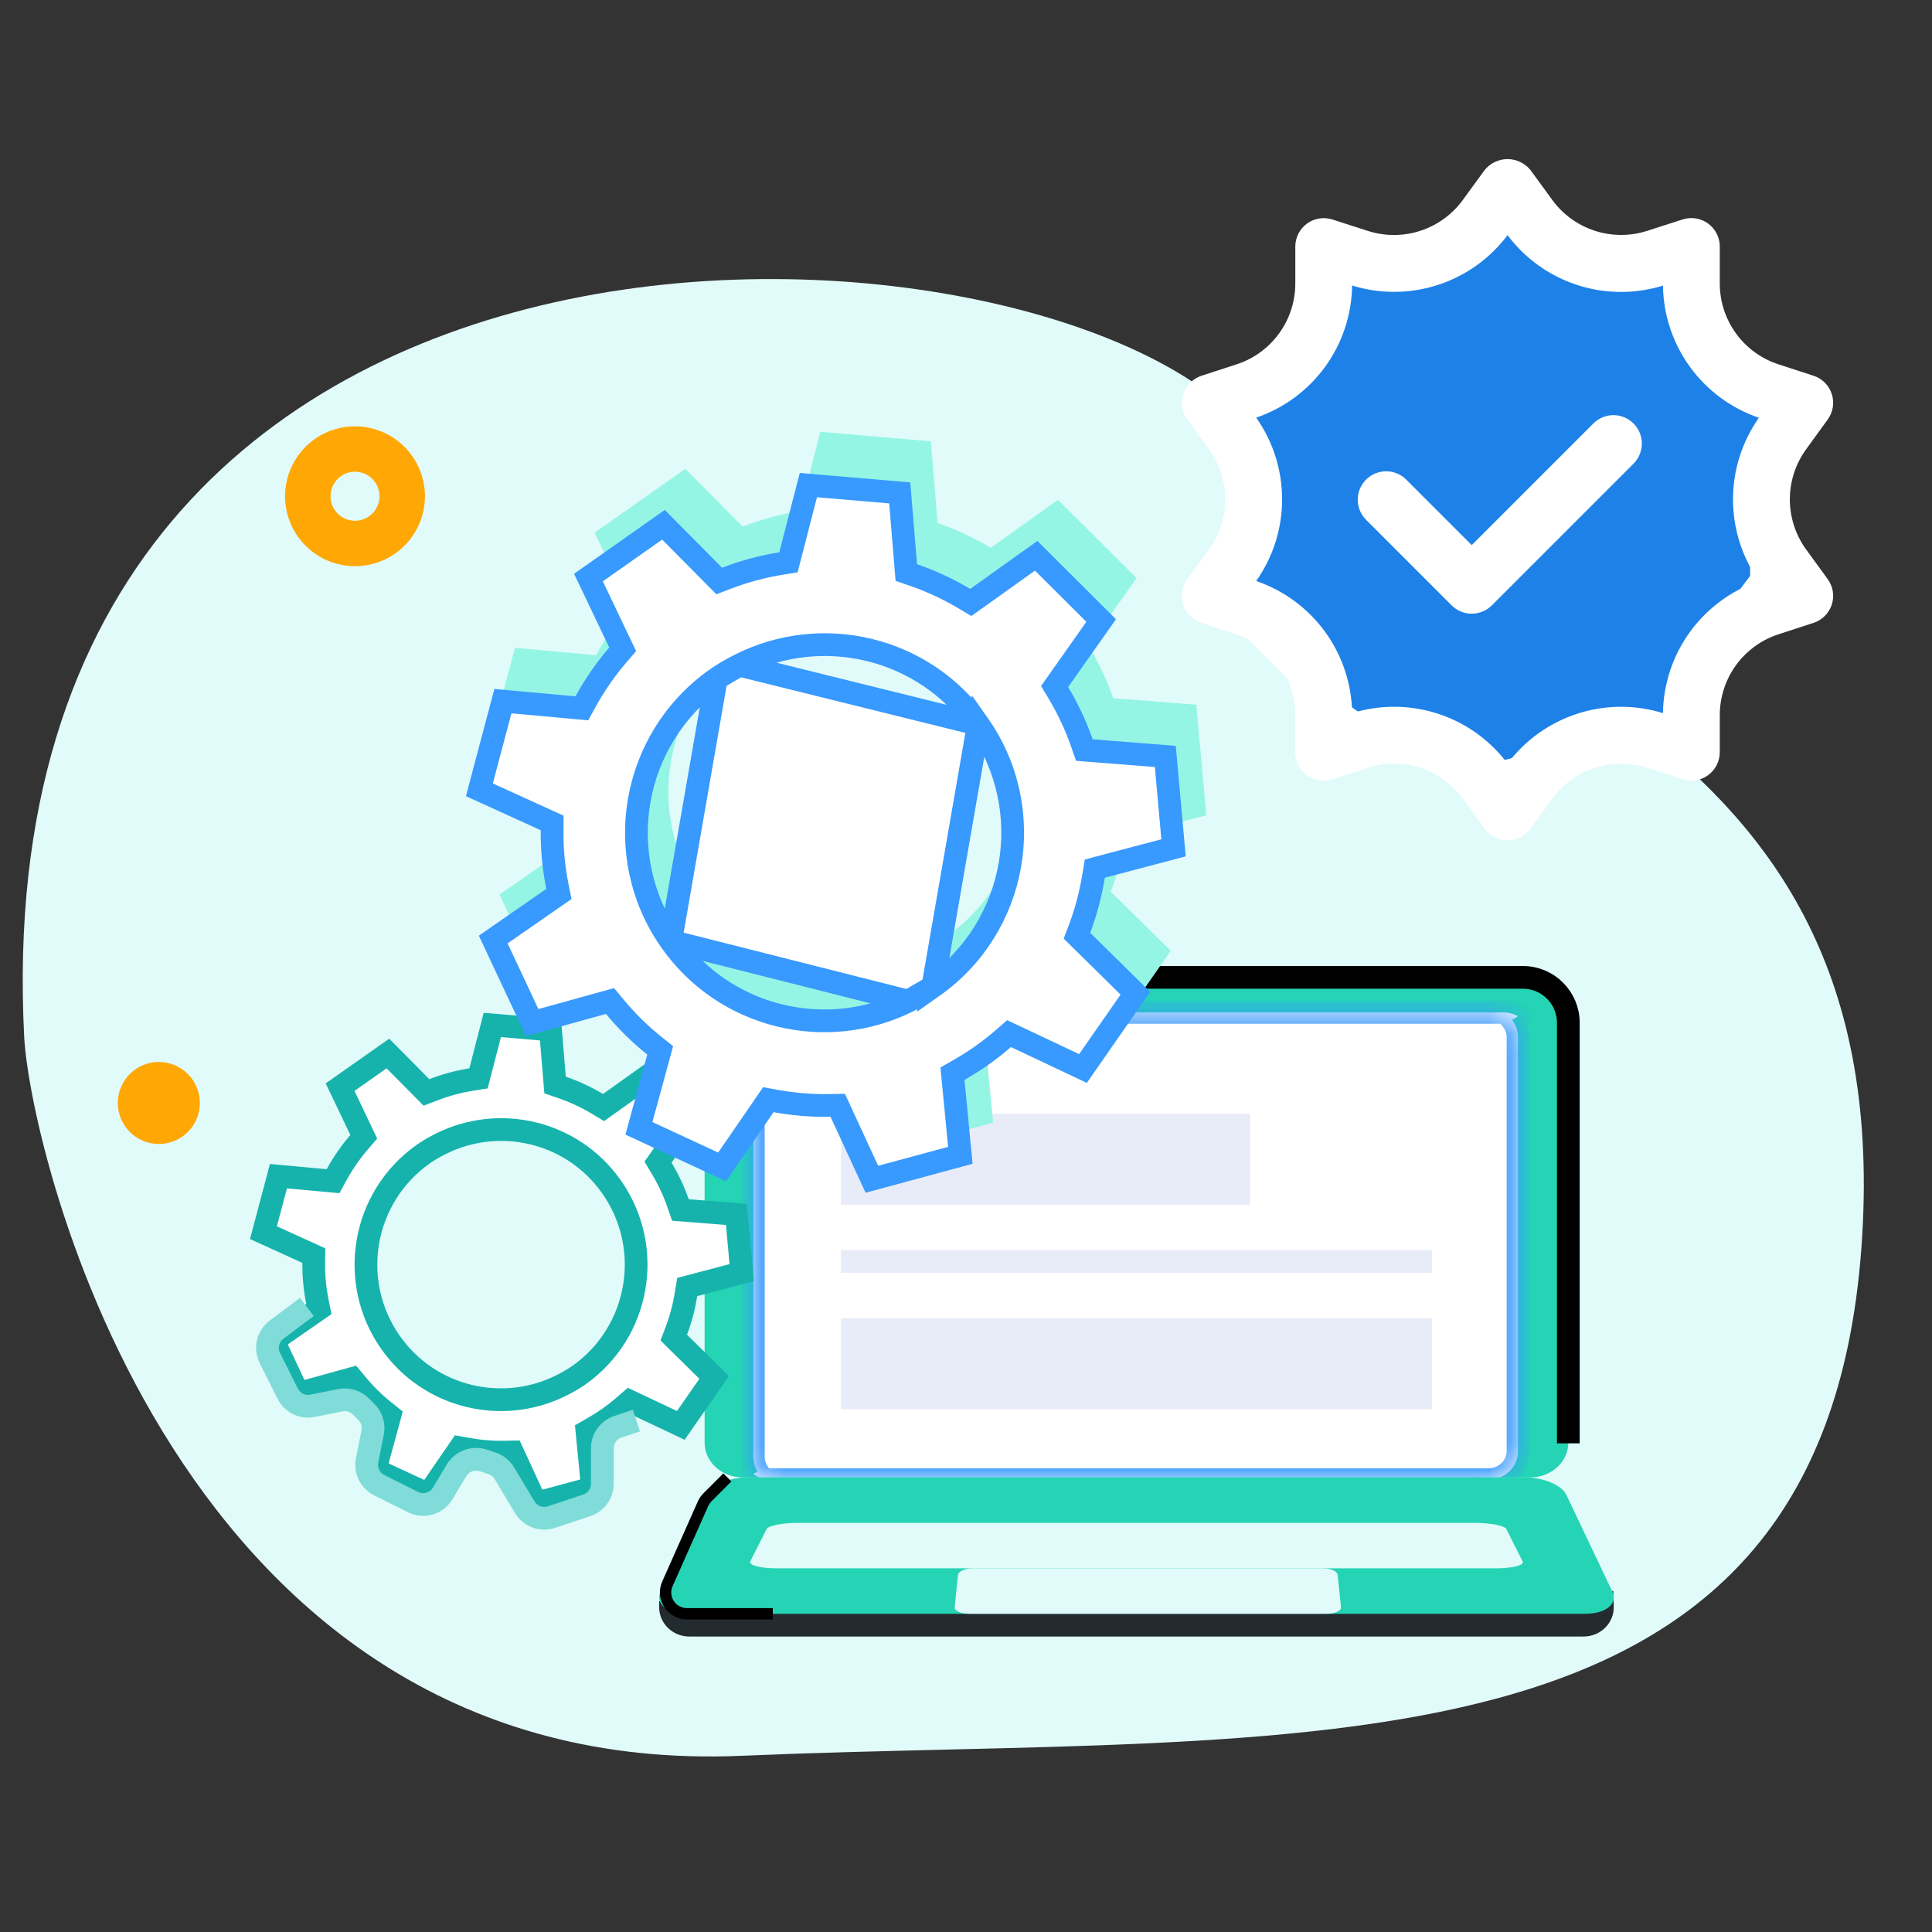<svg width="85" height="85" viewBox="0 0 85 85" fill="none" xmlns="http://www.w3.org/2000/svg">
<rect x="0" y="0" width="85" height="85" fill="#333333" stroke="none"/>
<path d="M1.064 45.614C1.323 50.625 7.739 78.306 32.609 77.248C57.478 76.19 80.12 78.983 81.893 54.916C83.666 30.849 62.942 29.737 55.139 19.216C47.336 8.694 -0.995 5.16 1.064 45.614Z" fill="#E1FBFA"/>
<path d="M15.619 19.755C15.208 19.755 14.806 19.877 14.464 20.105C14.122 20.334 13.856 20.659 13.699 21.039C13.542 21.419 13.501 21.837 13.581 22.24C13.662 22.643 13.86 23.013 14.151 23.303C14.442 23.594 14.813 23.791 15.216 23.871C15.62 23.951 16.038 23.909 16.417 23.751C16.797 23.593 17.121 23.326 17.349 22.984C17.576 22.641 17.698 22.239 17.697 21.828C17.695 21.278 17.476 20.75 17.086 20.362C16.697 19.973 16.169 19.755 15.619 19.755Z" stroke="#FFA705" stroke-width="2" stroke-miterlimit="10"/>
<path d="M6.993 46.722C6.636 46.721 6.287 46.826 5.99 47.024C5.693 47.221 5.461 47.503 5.323 47.833C5.186 48.162 5.15 48.525 5.219 48.875C5.288 49.225 5.459 49.547 5.711 49.8C5.964 50.053 6.285 50.225 6.635 50.295C6.985 50.365 7.348 50.33 7.678 50.193C8.008 50.057 8.29 49.825 8.488 49.529C8.687 49.232 8.793 48.883 8.793 48.526C8.793 48.048 8.603 47.59 8.266 47.252C7.929 46.914 7.471 46.723 6.993 46.722Z" fill="#FFA705"/>
<path d="M67.333 43H32.668C31.75 43 31 43.687 31 44.526V63.473C31 64.312 31.75 65 32.668 65H67.333C68.25 65 69 64.312 69 63.473V44.526C69 43.687 68.25 43 67.333 43Z" fill="#24D4B4"/>
<path d="M69 63.5V45C69 43.895 68.105 43 67 43H46.5" stroke="black"/>
<mask id="path-6-inside-1_1036_11353" fill="white">
<path fill-rule="evenodd" clip-rule="evenodd" d="M66.129 44.542H66.137C66.373 44.542 66.594 44.604 66.786 44.709L66.521 44.872C66.687 45.082 66.786 45.342 66.786 45.624V63.853C66.786 64.54 66.2 65.102 65.483 65.102H33.924C33.847 65.102 33.771 65.095 33.698 65.082L33.666 65.102C33.651 65.09 33.635 65.079 33.62 65.067C33.445 65.026 33.283 64.95 33.143 64.849L33.325 64.737C33.21 64.55 33.143 64.333 33.143 64.102V45.795C33.143 45.107 33.731 44.542 34.45 44.542H66.129Z"/>
</mask>
<path fill-rule="evenodd" clip-rule="evenodd" d="M66.129 44.542H66.137C66.373 44.542 66.594 44.604 66.786 44.709L66.521 44.872C66.687 45.082 66.786 45.342 66.786 45.624V63.853C66.786 64.54 66.2 65.102 65.483 65.102H33.924C33.847 65.102 33.771 65.095 33.698 65.082L33.666 65.102C33.651 65.09 33.635 65.079 33.62 65.067C33.445 65.026 33.283 64.95 33.143 64.849L33.325 64.737C33.21 64.55 33.143 64.333 33.143 64.102V45.795C33.143 45.107 33.731 44.542 34.45 44.542H66.129Z" fill="white"/>
<path d="M66.786 44.709L67.048 45.135L67.781 44.684L67.026 44.271L66.786 44.709ZM66.521 44.872L66.258 44.447L65.779 44.742L66.129 45.183L66.521 44.872ZM33.698 65.082L33.782 64.59L33.596 64.558L33.435 64.656L33.698 65.082ZM33.666 65.102L33.373 65.507L33.644 65.703L33.928 65.527L33.666 65.102ZM33.62 65.067L33.931 64.675L33.843 64.605L33.734 64.58L33.62 65.067ZM33.143 64.849L32.881 64.423L32.242 64.817L32.851 65.255L33.143 64.849ZM33.325 64.737L33.587 65.163L34.015 64.9L33.75 64.473L33.325 64.737ZM66.137 44.042H66.129V45.042H66.137V44.042ZM67.026 44.271C66.764 44.128 66.461 44.042 66.137 44.042V45.042C66.284 45.042 66.423 45.081 66.546 45.148L67.026 44.271ZM66.783 45.298L67.048 45.135L66.523 44.283L66.258 44.447L66.783 45.298ZM67.286 45.624C67.286 45.223 67.144 44.854 66.912 44.562L66.129 45.183C66.229 45.31 66.286 45.462 66.286 45.624H67.286ZM67.286 63.853V45.624H66.286V63.853H67.286ZM65.483 65.602C66.455 65.602 67.286 64.836 67.286 63.853H66.286C66.286 64.244 65.944 64.602 65.483 64.602V65.602ZM33.924 65.602H65.483V64.602H33.924V65.602ZM33.613 65.575C33.714 65.592 33.818 65.602 33.924 65.602V64.602C33.875 64.602 33.828 64.597 33.782 64.59L33.613 65.575ZM33.928 65.527L33.96 65.508L33.435 64.656L33.404 64.676L33.928 65.527ZM33.31 65.459C33.331 65.475 33.352 65.491 33.373 65.507L33.959 64.696C33.95 64.689 33.94 64.682 33.931 64.675L33.31 65.459ZM32.851 65.255C33.043 65.393 33.265 65.497 33.507 65.553L33.734 64.58C33.625 64.554 33.523 64.507 33.435 64.444L32.851 65.255ZM33.063 64.311L32.881 64.423L33.405 65.275L33.587 65.163L33.063 64.311ZM32.643 64.102C32.643 64.431 32.738 64.739 32.901 65L33.75 64.473C33.681 64.362 33.643 64.235 33.643 64.102H32.643ZM32.643 45.795V64.102H33.643V45.795H32.643ZM34.45 44.042C33.475 44.042 32.643 44.811 32.643 45.795H33.643C33.643 45.402 33.987 45.042 34.45 45.042V44.042ZM66.129 44.042H34.45V45.042H66.129V44.042Z" fill="#3899FE" mask="url(#path-6-inside-1_1036_11353)"/>
<path d="M55 49H37V53H55V49Z" fill="#E8ECF8"/>
<path d="M63 55H37V56H63V55Z" fill="#E8ECF8"/>
<path d="M63 58H37V62H63V58Z" fill="#E8ECF8"/>
<path d="M70.999 70.673L70.979 70L29 70.446V70.71C29 71.422 29.593 72 30.325 72H69.674C70.422 72 71.021 71.398 70.999 70.673Z" fill="#232B30"/>
<path d="M67.114 65H32.887C32.097 65 31.29 65.341 31.089 65.763L29.062 70.026C28.811 70.556 29.345 71 30.255 71H69.745C70.656 71 71.19 70.556 70.938 70.026L68.911 65.763C68.71 65.341 67.902 65 67.114 65Z" fill="#24D4B4"/>
<path d="M32 65L31.131 65.869C31.044 65.956 30.974 66.058 30.925 66.17L29.364 69.681C29.16 70.139 29.353 70.677 29.802 70.901V70.901C29.932 70.966 30.076 71 30.221 71H34" stroke="black" stroke-width="0.5"/>
<path d="M64.885 67H35.115C34.428 67 33.805 67.122 33.728 67.272L33.009 68.696C32.925 68.863 33.453 69 34.182 69H65.818C66.548 69 67.075 68.863 66.991 68.696L66.272 67.272C66.196 67.122 65.572 67 64.885 67Z" fill="#E1FBFA"/>
<path d="M58.177 69H42.823C42.469 69 42.166 69.125 42.15 69.284L42.001 70.708C41.984 70.867 42.267 71 42.63 71H58.37C58.733 71 59.016 70.867 58.999 70.708L58.85 69.284C58.833 69.125 58.531 69 58.177 69Z" fill="#E1FBFA"/>
<path d="M25.465 60.505L25.463 60.505C25.206 60.685 24.942 60.831 24.687 60.959L24.686 60.959C22.102 62.248 18.897 61.498 17.182 59.062L17.181 59.061C15.295 56.376 15.938 52.667 18.623 50.775L18.624 50.774C18.864 50.606 19.109 50.467 19.351 50.344C21.943 49.021 25.18 49.761 26.904 52.217C28.794 54.903 28.149 58.612 25.465 60.505ZM30.261 53.26L29.935 53.235L29.828 52.926C29.648 52.407 29.411 51.899 29.117 51.408L28.951 51.129L29.138 50.863L30.368 49.12L28.546 47.306L26.82 48.537L26.554 48.727L26.273 48.559C25.783 48.266 25.266 48.027 24.729 47.842L24.421 47.736L24.394 47.411L24.22 45.313L21.659 45.094L21.135 47.127L21.053 47.444L20.729 47.496C20.168 47.586 19.611 47.735 19.068 47.945L18.763 48.062L18.532 47.83L17.066 46.35L14.963 47.83L15.864 49.719L16.004 50.013L15.793 50.26C15.413 50.703 15.084 51.179 14.811 51.679L14.653 51.967L14.327 51.937L12.25 51.747L11.591 54.233L13.511 55.107L13.807 55.242L13.803 55.567C13.797 56.137 13.851 56.706 13.964 57.27L14.029 57.592L13.759 57.779L12.03 58.979L13.122 61.307L15.179 60.737L15.491 60.651L15.698 60.901C16.062 61.341 16.464 61.736 16.895 62.08L17.152 62.285L17.066 62.602L16.505 64.66L18.837 65.742L20.061 63.962L20.244 63.696L20.561 63.753C21.108 63.852 21.664 63.899 22.217 63.887L22.544 63.88L22.682 64.177L23.584 66.133L26.064 65.462L25.979 64.567L25.979 64.566L25.855 63.301L25.824 62.98L26.103 62.819C26.337 62.685 26.566 62.54 26.788 62.386C27.023 62.218 27.245 62.045 27.456 61.862L27.703 61.648L27.998 61.787L29.952 62.711L31.422 60.6L29.875 59.078L29.642 58.849L29.758 58.544C29.953 58.03 30.093 57.492 30.182 56.944L30.235 56.624L30.548 56.541L32.631 55.992L32.401 53.429L30.261 53.26Z" fill="white" stroke="#16B3AC"/>
<path d="M13.5 57.5L12.168 58.499C11.781 58.789 11.657 59.314 11.873 59.746L12.658 61.317C12.86 61.72 13.307 61.939 13.749 61.85L14.975 61.605C15.303 61.539 15.642 61.642 15.878 61.878L16.122 62.122C16.358 62.358 16.461 62.697 16.395 63.025L16.15 64.251C16.061 64.693 16.28 65.14 16.683 65.342L18.172 66.086C18.639 66.32 19.208 66.154 19.476 65.706L20.087 64.688C20.328 64.286 20.816 64.106 21.261 64.254L21.649 64.383C21.875 64.459 22.067 64.612 22.19 64.817L23.087 66.312C23.328 66.714 23.816 66.894 24.261 66.746L25.816 66.228C26.225 66.092 26.5 65.71 26.5 65.279V63.721C26.5 63.29 26.775 62.908 27.184 62.772L28 62.5" stroke="#80DCD8"/>
<path d="M41.656 41.193C41.329 41.424 40.985 41.615 40.636 41.789C37.256 43.476 33.062 42.492 30.82 39.306C28.351 35.792 29.193 30.939 32.706 28.462C33.013 28.247 33.332 28.066 33.657 27.899C37.051 26.168 41.285 27.139 43.54 30.349C46.014 33.864 45.17 38.717 41.656 41.193ZM53.072 35.867L52.634 31.005L48.976 30.717C48.702 29.929 48.343 29.159 47.899 28.417L50.003 25.434L46.546 21.99L43.59 24.1C42.847 23.656 42.062 23.293 41.251 23.013L40.952 19.415L36.091 19L35.191 22.488C34.339 22.625 33.496 22.852 32.673 23.169L30.152 20.626L30.038 20.706L26.162 23.434L27.708 26.678C27.134 27.348 26.637 28.07 26.222 28.826L22.655 28.501L21.405 33.218L24.695 34.718C24.686 35.581 24.767 36.444 24.939 37.298L21.973 39.356L24.046 43.774L27.565 42.8C28.117 43.465 28.727 44.065 29.381 44.587L28.422 48.108L32.847 50.162L34.936 47.122C35.761 47.271 36.603 47.341 37.444 47.325L38.986 50.666L43.694 49.393L43.514 47.511L43.337 45.702C43.688 45.502 44.034 45.285 44.37 45.05C44.724 44.799 45.06 44.535 45.381 44.257L48.721 45.834L51.508 41.828L48.87 39.231C49.166 38.447 49.378 37.632 49.513 36.807L53.072 35.867Z" fill="#94F5E4"/>
<path d="M39.955 44.046L39.955 44.046C40.315 43.866 40.684 43.662 41.04 43.412L39.955 44.046ZM39.955 44.046C36.357 45.842 31.893 44.795 29.506 41.403L29.506 41.403M39.955 44.046L29.506 41.403M29.506 41.403C26.879 37.663 27.774 32.499 31.513 29.862L31.514 29.861M29.506 41.403L31.514 29.861M31.514 29.861C31.846 29.629 32.187 29.436 32.525 29.264M31.514 29.861L32.525 29.264M32.525 29.264C36.136 27.421 40.644 28.453 43.045 31.871M32.525 29.264L43.045 31.871M43.045 31.871C45.676 35.611 44.779 40.776 41.04 43.411L43.045 31.871ZM48.032 33.025L47.706 32.999L47.599 32.691C47.336 31.935 46.992 31.197 46.566 30.483L46.399 30.204L46.586 29.939L48.447 27.3L45.588 24.452L42.976 26.317L42.71 26.506L42.429 26.339C41.715 25.913 40.963 25.564 40.183 25.296L39.874 25.189L39.847 24.864L39.584 21.686L35.565 21.343L34.77 24.423L34.689 24.74L34.366 24.792C33.548 24.923 32.738 25.14 31.948 25.445L31.643 25.562L31.413 25.33L29.19 23.087L25.89 25.41L27.255 28.273L27.395 28.567L27.183 28.814C26.632 29.457 26.154 30.15 25.756 30.876L25.598 31.164L25.272 31.134L22.126 30.847L21.091 34.748L23.997 36.072L24.293 36.207L24.29 36.532C24.282 37.361 24.359 38.189 24.525 39.009L24.59 39.331L24.32 39.518L21.7 41.336L23.414 44.989L26.527 44.127L26.839 44.041L27.045 44.29C27.576 44.929 28.161 45.505 28.788 46.006L29.045 46.211L28.959 46.528L28.11 49.642L31.769 51.34L33.62 48.648L33.803 48.382L34.12 48.44C34.914 48.583 35.722 48.65 36.53 48.635L36.857 48.629L36.993 48.925L38.359 51.883L42.251 50.83L42.111 49.369L42.111 49.368L41.935 47.56L41.904 47.239L42.184 47.078C42.523 46.884 42.856 46.675 43.177 46.45C43.518 46.21 43.84 45.956 44.149 45.689L44.395 45.475L44.69 45.614L47.647 47.01L49.952 43.698L47.614 41.397L47.382 41.168L47.497 40.864C47.781 40.113 47.984 39.331 48.114 38.536L48.167 38.216L48.48 38.133L51.631 37.301L51.269 33.28L48.032 33.025Z" fill="white" stroke="#3899FE"/>
<path d="M62.5 11.5L58.5 11L57 15.5L53.5 18L54.5 21.5L54 26.5L58.5 31C58.9 31.4 60.667 32.5 61.5 33L66 34L70 33L73.5 32.5L76 27.5L77.5 25.5V21.5L78 18L75 15L73.5 11.5H70L66 9L62.5 11.5Z" fill="#1E81E8" stroke="white"/>
<path d="M79.458 24.169C78.995 23.529 78.746 22.76 78.746 21.971C78.746 21.181 78.995 20.412 79.458 19.773L80.413 18.454C80.529 18.294 80.605 18.11 80.636 17.915C80.667 17.72 80.651 17.521 80.59 17.333C80.529 17.146 80.425 16.976 80.285 16.836C80.146 16.697 79.976 16.592 79.788 16.531L78.252 16.031C77.499 15.788 76.843 15.312 76.378 14.672C75.913 14.032 75.663 13.261 75.663 12.47V10.845C75.663 10.648 75.617 10.454 75.527 10.278C75.438 10.102 75.308 9.95 75.149 9.834C74.99 9.718 74.805 9.642 74.611 9.61C74.416 9.579 74.217 9.595 74.029 9.655L72.473 10.155C71.722 10.397 70.913 10.396 70.162 10.152C69.411 9.907 68.757 9.432 68.292 8.794L67.336 7.484C67.214 7.333 67.06 7.211 66.885 7.127C66.711 7.043 66.519 7 66.326 7C66.132 7 65.941 7.043 65.766 7.127C65.591 7.211 65.437 7.333 65.316 7.484L64.359 8.796C63.895 9.434 63.24 9.91 62.489 10.154C61.738 10.399 60.93 10.4 60.178 10.158L58.622 9.658C58.434 9.597 58.236 9.582 58.041 9.613C57.847 9.644 57.662 9.72 57.503 9.836C57.344 9.952 57.214 10.104 57.125 10.279C57.035 10.454 56.988 10.648 56.988 10.845V12.47C56.989 13.261 56.738 14.032 56.273 14.672C55.808 15.312 55.152 15.788 54.399 16.031L52.863 16.531C52.676 16.592 52.505 16.697 52.366 16.836C52.227 16.976 52.122 17.146 52.061 17.333C52 17.521 51.985 17.72 52.015 17.915C52.046 18.11 52.122 18.294 52.238 18.454L53.193 19.771C53.656 20.411 53.905 21.18 53.905 21.969C53.905 22.759 53.656 23.528 53.193 24.168L52.238 25.486C52.122 25.646 52.046 25.831 52.015 26.025C51.985 26.22 52 26.419 52.061 26.607C52.122 26.794 52.227 26.964 52.366 27.104C52.505 27.243 52.676 27.348 52.863 27.409L54.399 27.909C55.152 28.152 55.808 28.628 56.273 29.268C56.738 29.908 56.989 30.679 56.988 31.47V33.095C56.988 33.292 57.035 33.487 57.124 33.663C57.214 33.838 57.344 33.99 57.503 34.106C57.663 34.222 57.848 34.299 58.043 34.33C58.237 34.36 58.437 34.345 58.624 34.284L60.169 33.784C60.922 33.537 61.734 33.536 62.488 33.781C63.242 34.026 63.898 34.504 64.362 35.146L65.314 36.456C65.43 36.616 65.582 36.746 65.758 36.835C65.934 36.925 66.128 36.971 66.326 36.971C66.523 36.971 66.717 36.925 66.893 36.835C67.069 36.746 67.221 36.616 67.337 36.456L68.289 35.146C68.754 34.504 69.41 34.026 70.163 33.781C70.917 33.536 71.729 33.537 72.482 33.784L74.027 34.284C74.215 34.345 74.414 34.36 74.609 34.33C74.803 34.299 74.988 34.222 75.148 34.106C75.307 33.99 75.437 33.838 75.527 33.663C75.616 33.487 75.663 33.292 75.663 33.095V31.47C75.662 30.678 75.912 29.906 76.377 29.265C76.842 28.624 77.499 28.148 78.252 27.904L79.788 27.404C79.976 27.343 80.146 27.238 80.285 27.099C80.425 26.959 80.529 26.789 80.59 26.602C80.651 26.414 80.667 26.215 80.636 26.02C80.605 25.826 80.529 25.641 80.413 25.481L79.458 24.169ZM77.383 25.564C76.166 25.979 75.108 26.76 74.352 27.801C73.597 28.841 73.181 30.089 73.163 31.375C71.934 30.994 70.617 31.003 69.392 31.401C68.168 31.798 67.097 32.565 66.326 33.595C65.746 32.819 64.993 32.189 64.127 31.755C63.261 31.321 62.306 31.095 61.337 31.095C60.71 31.095 60.087 31.189 59.488 31.374C59.47 30.088 59.054 28.84 58.299 27.799C57.543 26.759 56.485 25.978 55.268 25.562C56.009 24.511 56.407 23.256 56.407 21.969C56.407 20.682 56.009 19.427 55.268 18.375C56.485 17.959 57.544 17.178 58.3 16.137C59.055 15.096 59.47 13.847 59.488 12.561C60.717 12.942 62.034 12.934 63.258 12.537C64.482 12.14 65.554 11.374 66.326 10.345C67.097 11.375 68.168 12.142 69.392 12.539C70.617 12.937 71.934 12.946 73.163 12.565C73.181 13.851 73.596 15.1 74.351 16.142C75.107 17.183 76.166 17.964 77.383 18.38C76.643 19.431 76.245 20.686 76.245 21.972C76.245 23.258 76.643 24.512 77.383 25.564Z" fill="white"/>
<path d="M70.116 18.616L64.75 23.982L61.884 21.116C61.768 20.997 61.63 20.901 61.478 20.836C61.325 20.77 61.161 20.736 60.995 20.735C60.83 20.733 60.665 20.765 60.511 20.828C60.358 20.89 60.218 20.983 60.101 21.101C59.983 21.218 59.891 21.358 59.828 21.511C59.765 21.665 59.733 21.829 59.735 21.995C59.736 22.161 59.771 22.325 59.836 22.478C59.902 22.63 59.997 22.768 60.116 22.884L63.866 26.634C64.101 26.868 64.418 27 64.75 27C65.081 27 65.399 26.868 65.634 26.634L71.884 20.384C72.111 20.148 72.237 19.832 72.235 19.504C72.232 19.177 72.1 18.863 71.868 18.631C71.637 18.399 71.323 18.268 70.996 18.265C70.668 18.262 70.352 18.388 70.116 18.616Z" fill="white"/>
</svg>
